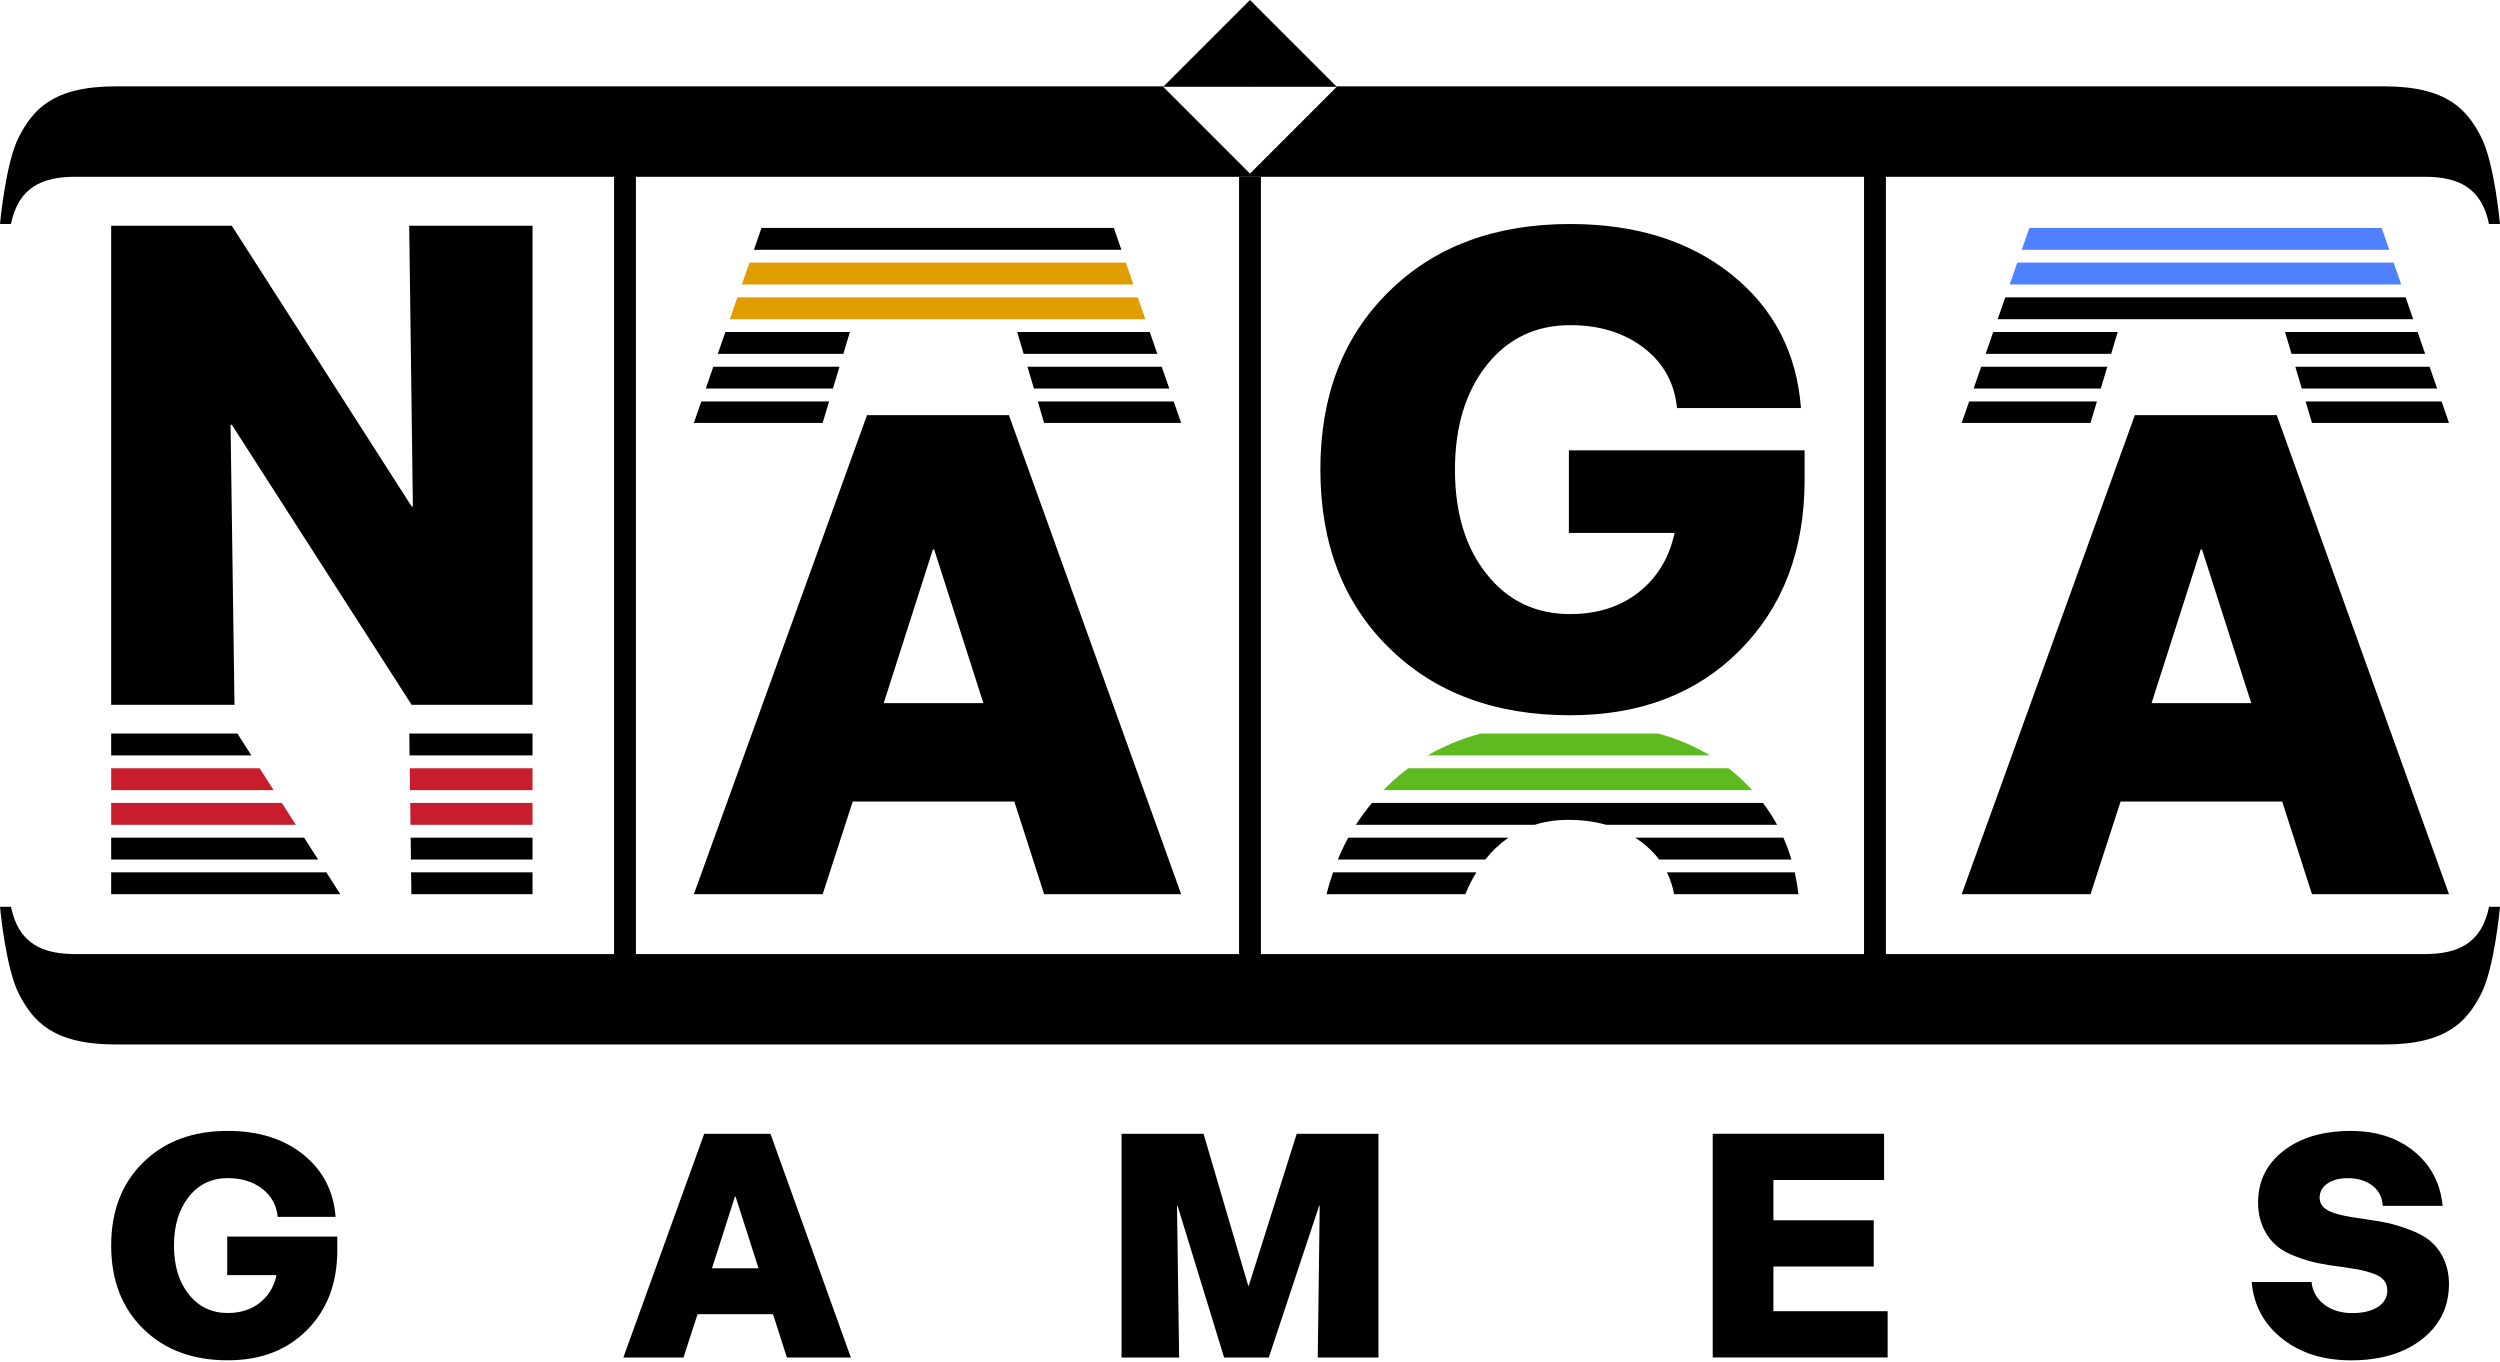<svg width="134" height="73" viewBox="0 0 134 73" fill="none" xmlns="http://www.w3.org/2000/svg">
<path d="M55.965 47.93L54.369 42.964H45.706L44.095 47.93H37.191L46.473 22.251H54.078L63.311 47.93H55.965ZM47.367 37.688H52.709L50.07 29.448H50.004L47.367 37.688Z" fill="black"/>
<path d="M123.922 47.93L122.326 42.964H113.663L112.052 47.93H105.146L114.429 22.251H122.034L131.267 47.93H123.922ZM115.324 37.688H120.666L118.027 29.448H117.961L115.324 37.688Z" fill="black"/>
<path d="M84.091 24.139H96.727V25.702C96.727 29.479 95.571 32.525 93.259 34.853C90.946 37.181 87.917 38.338 84.157 38.338C80.135 38.338 76.894 37.133 74.452 34.723C71.992 32.312 70.772 29.121 70.772 25.165C70.772 21.208 71.993 18.032 74.452 15.622C76.894 13.211 80.135 12.007 84.157 12.007C87.658 12.007 90.54 12.902 92.804 14.71C95.068 16.517 96.306 18.911 96.532 21.874H89.888C89.758 20.54 89.172 19.464 88.113 18.65C87.054 17.835 85.736 17.428 84.157 17.428C82.317 17.428 80.819 18.145 79.695 19.562C78.555 20.994 77.986 22.868 77.986 25.18C77.986 27.493 78.555 29.365 79.695 30.782C80.819 32.199 82.317 32.915 84.157 32.915C85.623 32.915 86.844 32.525 87.837 31.743C88.831 30.961 89.466 29.903 89.758 28.567H84.092V24.139H84.091Z" fill="black"/>
<path d="M21.933 12.099H28.544V37.778H22.064L12.424 22.764H12.358L12.569 37.778H5.959V12.099H12.424L22.064 27.145H22.13L21.933 12.099Z" fill="black"/>
<path d="M15.858 44.21L15.108 43.039H5.959V44.21H15.858Z" fill="#C71D2C"/>
<path d="M17.05 46.07L16.3 44.898H5.959V46.07H17.05Z" fill="black"/>
<path d="M14.667 42.351L13.917 41.18H5.959V42.351H14.667Z" fill="#C71D2C"/>
<path d="M18.242 47.929L17.491 46.758H5.959V47.929H18.242Z" fill="black"/>
<path d="M13.475 40.49L12.726 39.319H5.959V40.49H13.475Z" fill="black"/>
<path d="M21.939 39.319L21.954 40.49H28.544V39.319H21.939Z" fill="black"/>
<path d="M21.964 41.18L21.978 42.351H28.544V41.18H21.964Z" fill="#C71D2C"/>
<path d="M21.988 43.039L22.003 44.21H28.544V43.039H21.988Z" fill="#C71D2C"/>
<path d="M22.012 44.898L22.027 46.07H28.544V44.898H22.012Z" fill="black"/>
<path d="M28.544 46.758H22.035L22.051 47.929H28.544V46.758Z" fill="black"/>
<path d="M96.198 46.758H89.35C89.528 47.12 89.654 47.511 89.732 47.929H96.396C96.351 47.528 96.283 47.138 96.198 46.758Z" fill="black"/>
<path d="M78.544 47.929C78.709 47.514 78.907 47.124 79.134 46.758H71.451C71.32 47.139 71.201 47.527 71.104 47.929H78.544Z" fill="black"/>
<path d="M74.362 42.137C74.292 42.206 74.227 42.28 74.159 42.351H93.919C93.556 41.955 93.156 41.578 92.714 41.226C92.694 41.211 92.673 41.195 92.653 41.18H75.481C75.091 41.471 74.718 41.787 74.362 42.137Z" fill="#5DBB21"/>
<path d="M72.267 44.898C72.06 45.276 71.876 45.667 71.71 46.07H79.613C79.985 45.602 80.4 45.212 80.852 44.898H72.267Z" fill="black"/>
<path d="M79.352 39.319C78.335 39.597 77.392 39.984 76.52 40.49H91.653C90.805 39.98 89.885 39.594 88.889 39.319H79.352Z" fill="#5DBB21"/>
<path d="M87.643 44.898C87.774 44.982 87.902 45.07 88.025 45.166C88.378 45.438 88.679 45.739 88.927 46.07H96.02C95.901 45.666 95.756 45.276 95.589 44.898H87.643Z" fill="black"/>
<path d="M73.539 43.038C73.227 43.413 72.938 43.802 72.676 44.209H82.261C82.821 44.034 83.422 43.944 84.067 43.944C84.798 43.944 85.47 44.035 86.09 44.209H95.253C95.031 43.801 94.777 43.412 94.494 43.038H73.539Z" fill="black"/>
<path d="M12.179 66.282H18.079V67.012C18.079 68.776 17.539 70.198 16.459 71.285C15.38 72.372 13.965 72.912 12.209 72.912C10.331 72.912 8.817 72.35 7.677 71.224C6.528 70.098 5.959 68.608 5.959 66.76C5.959 64.912 6.529 63.429 7.677 62.304C8.817 61.178 10.331 60.616 12.209 60.616C13.843 60.616 15.19 61.034 16.246 61.878C17.303 62.722 17.881 63.84 17.987 65.223H14.884C14.823 64.6 14.55 64.098 14.056 63.718C13.561 63.338 12.945 63.147 12.207 63.147C11.348 63.147 10.648 63.481 10.124 64.143C9.592 64.813 9.325 65.687 9.325 66.766C9.325 67.845 9.592 68.72 10.124 69.382C10.649 70.043 11.348 70.377 12.207 70.377C12.891 70.377 13.462 70.195 13.925 69.829C14.39 69.464 14.686 68.97 14.822 68.347H12.179V66.282Z" fill="black"/>
<path d="M42.178 72.762L41.434 70.442H37.389L36.636 72.762H33.412L37.746 60.77H41.296L45.607 72.762H42.178ZM38.163 67.979H40.657L39.425 64.131H39.394L38.163 67.979Z" fill="black"/>
<path d="M69.505 60.77H73.886V72.762H70.631L70.737 64.633H70.706L68.007 72.762H65.612L63.118 64.633H63.087L63.202 72.762H60.114V60.77H64.509L66.904 68.914H66.935L69.505 60.77Z" fill="black"/>
<path d="M95.055 70.281H101.177V72.76H91.801V60.769H100.987V63.247H95.055V65.407H100.432V67.885H95.055V70.281Z" fill="black"/>
<path d="M122.324 71.75C121.351 70.982 120.803 69.971 120.689 68.716H123.898C123.951 69.21 124.172 69.614 124.575 69.917C124.978 70.229 125.48 70.382 126.096 70.382C127.222 70.382 127.96 69.91 127.96 69.181C127.96 68.747 127.739 68.451 127.2 68.26C126.933 68.169 126.683 68.1 126.462 68.055C126.241 68.017 125.915 67.964 125.489 67.903C125.002 67.842 124.592 67.774 124.249 67.705C123.907 67.637 123.519 67.522 123.078 67.355C122.638 67.195 122.28 66.998 122.013 66.762C121.474 66.306 121.032 65.5 121.032 64.473C121.032 63.309 121.488 62.382 122.409 61.675C123.321 60.968 124.523 60.618 126.013 60.618C127.374 60.618 128.5 60.983 129.403 61.721C130.3 62.459 130.81 63.425 130.924 64.633H127.715C127.693 64.184 127.51 63.827 127.169 63.554C126.826 63.288 126.378 63.15 125.83 63.15C124.941 63.15 124.332 63.568 124.332 64.2C124.332 64.892 125.131 65.127 126.689 65.333C127.176 65.401 127.594 65.477 127.951 65.545C128.3 65.622 128.703 65.743 129.152 65.911C129.6 66.078 129.973 66.276 130.254 66.511C130.816 66.976 131.265 67.781 131.265 68.807C131.265 70.046 130.778 71.035 129.812 71.788C128.846 72.541 127.577 72.914 126.01 72.914C124.529 72.913 123.297 72.525 122.324 71.75Z" fill="black"/>
<path d="M1.029 53.305C1.763 54.7 2.791 55.985 6.207 55.985C9.621 55.985 124.378 55.985 127.794 55.985C131.209 55.985 132.237 54.7 132.972 53.305C133.706 51.909 134 48.605 134 48.605H133.413C133.009 50.587 131.723 51.138 129.961 51.138C128.199 51.138 5.803 51.138 4.041 51.138C2.279 51.138 0.993 50.587 0.59 48.605H0.002C0.001 48.605 0.295 51.909 1.029 53.305Z" fill="black"/>
<path d="M34.085 9.069H32.914V52.295H34.085V9.069Z" fill="black"/>
<path d="M67.586 9.475H66.414V52.294H67.586V9.475Z" fill="black"/>
<path d="M101.085 9.069H99.913V52.295H101.085V9.069Z" fill="black"/>
<path d="M132.971 7.308C132.237 5.913 131.209 4.628 127.793 4.628C126.175 4.628 99.554 4.628 71.627 4.628L71.652 4.653L66.999 9.306L62.347 4.653L62.372 4.628C34.445 4.628 7.825 4.628 6.206 4.628C2.791 4.628 1.763 5.913 1.028 7.308C0.294 8.704 0 12.008 0 12.008H0.587C0.991 10.025 2.277 9.475 4.039 9.475C5.801 9.475 128.197 9.475 129.959 9.475C131.721 9.475 133.007 10.025 133.41 12.008H133.998C133.999 12.008 133.705 8.704 132.971 7.308Z" fill="black"/>
<path d="M66.999 0V4.653H71.652L66.999 0Z" fill="black"/>
<path d="M66.999 0V4.653H62.347L66.999 0Z" fill="black"/>
<path d="M38.881 17.796L38.474 18.967H45.203L45.554 17.796H38.881Z" fill="black"/>
<path d="M44.44 21.517H37.59L37.191 22.669H44.095L44.44 21.517Z" fill="black"/>
<path d="M44.646 20.827L44.996 19.656H38.235L37.829 20.827H44.646Z" fill="black"/>
<path d="M40.816 12.217L40.41 13.388H60.107L59.702 12.217H40.816Z" fill="black"/>
<path d="M55.965 22.669H63.309L62.911 21.517H55.624L55.965 22.669Z" fill="black"/>
<path d="M40.172 14.077L39.764 15.248H60.748L60.345 14.077H40.172Z" fill="#E09D00"/>
<path d="M55.072 19.656L55.42 20.827H62.674L62.269 19.656H55.072Z" fill="black"/>
<path d="M39.526 15.937L39.12 17.109H61.391L60.986 15.937H39.526Z" fill="#E09D00"/>
<path d="M54.522 17.796L54.868 18.967H62.032L61.628 17.796H54.522Z" fill="black"/>
<path d="M106.837 17.796L106.431 18.967H113.158L113.509 17.796H106.837Z" fill="black"/>
<path d="M112.396 21.517H105.546L105.146 22.669H112.051L112.396 21.517Z" fill="black"/>
<path d="M112.602 20.827L112.953 19.656H106.192L105.785 20.827H112.602Z" fill="black"/>
<path d="M108.773 12.217L108.366 13.388H128.063L127.658 12.217H108.773Z" fill="#4F80FF"/>
<path d="M123.922 22.669H131.266L130.868 21.517H123.58L123.922 22.669Z" fill="black"/>
<path d="M108.127 14.077L107.721 15.248H128.705L128.3 14.077H108.127Z" fill="#4F80FF"/>
<path d="M123.029 19.656L123.376 20.827H130.631L130.226 19.656H123.029Z" fill="black"/>
<path d="M107.483 15.937L107.076 17.109H129.346L128.943 15.937H107.483Z" fill="black"/>
<path d="M122.478 17.796L122.825 18.967H129.989L129.584 17.796H122.478Z" fill="black"/>
</svg>
